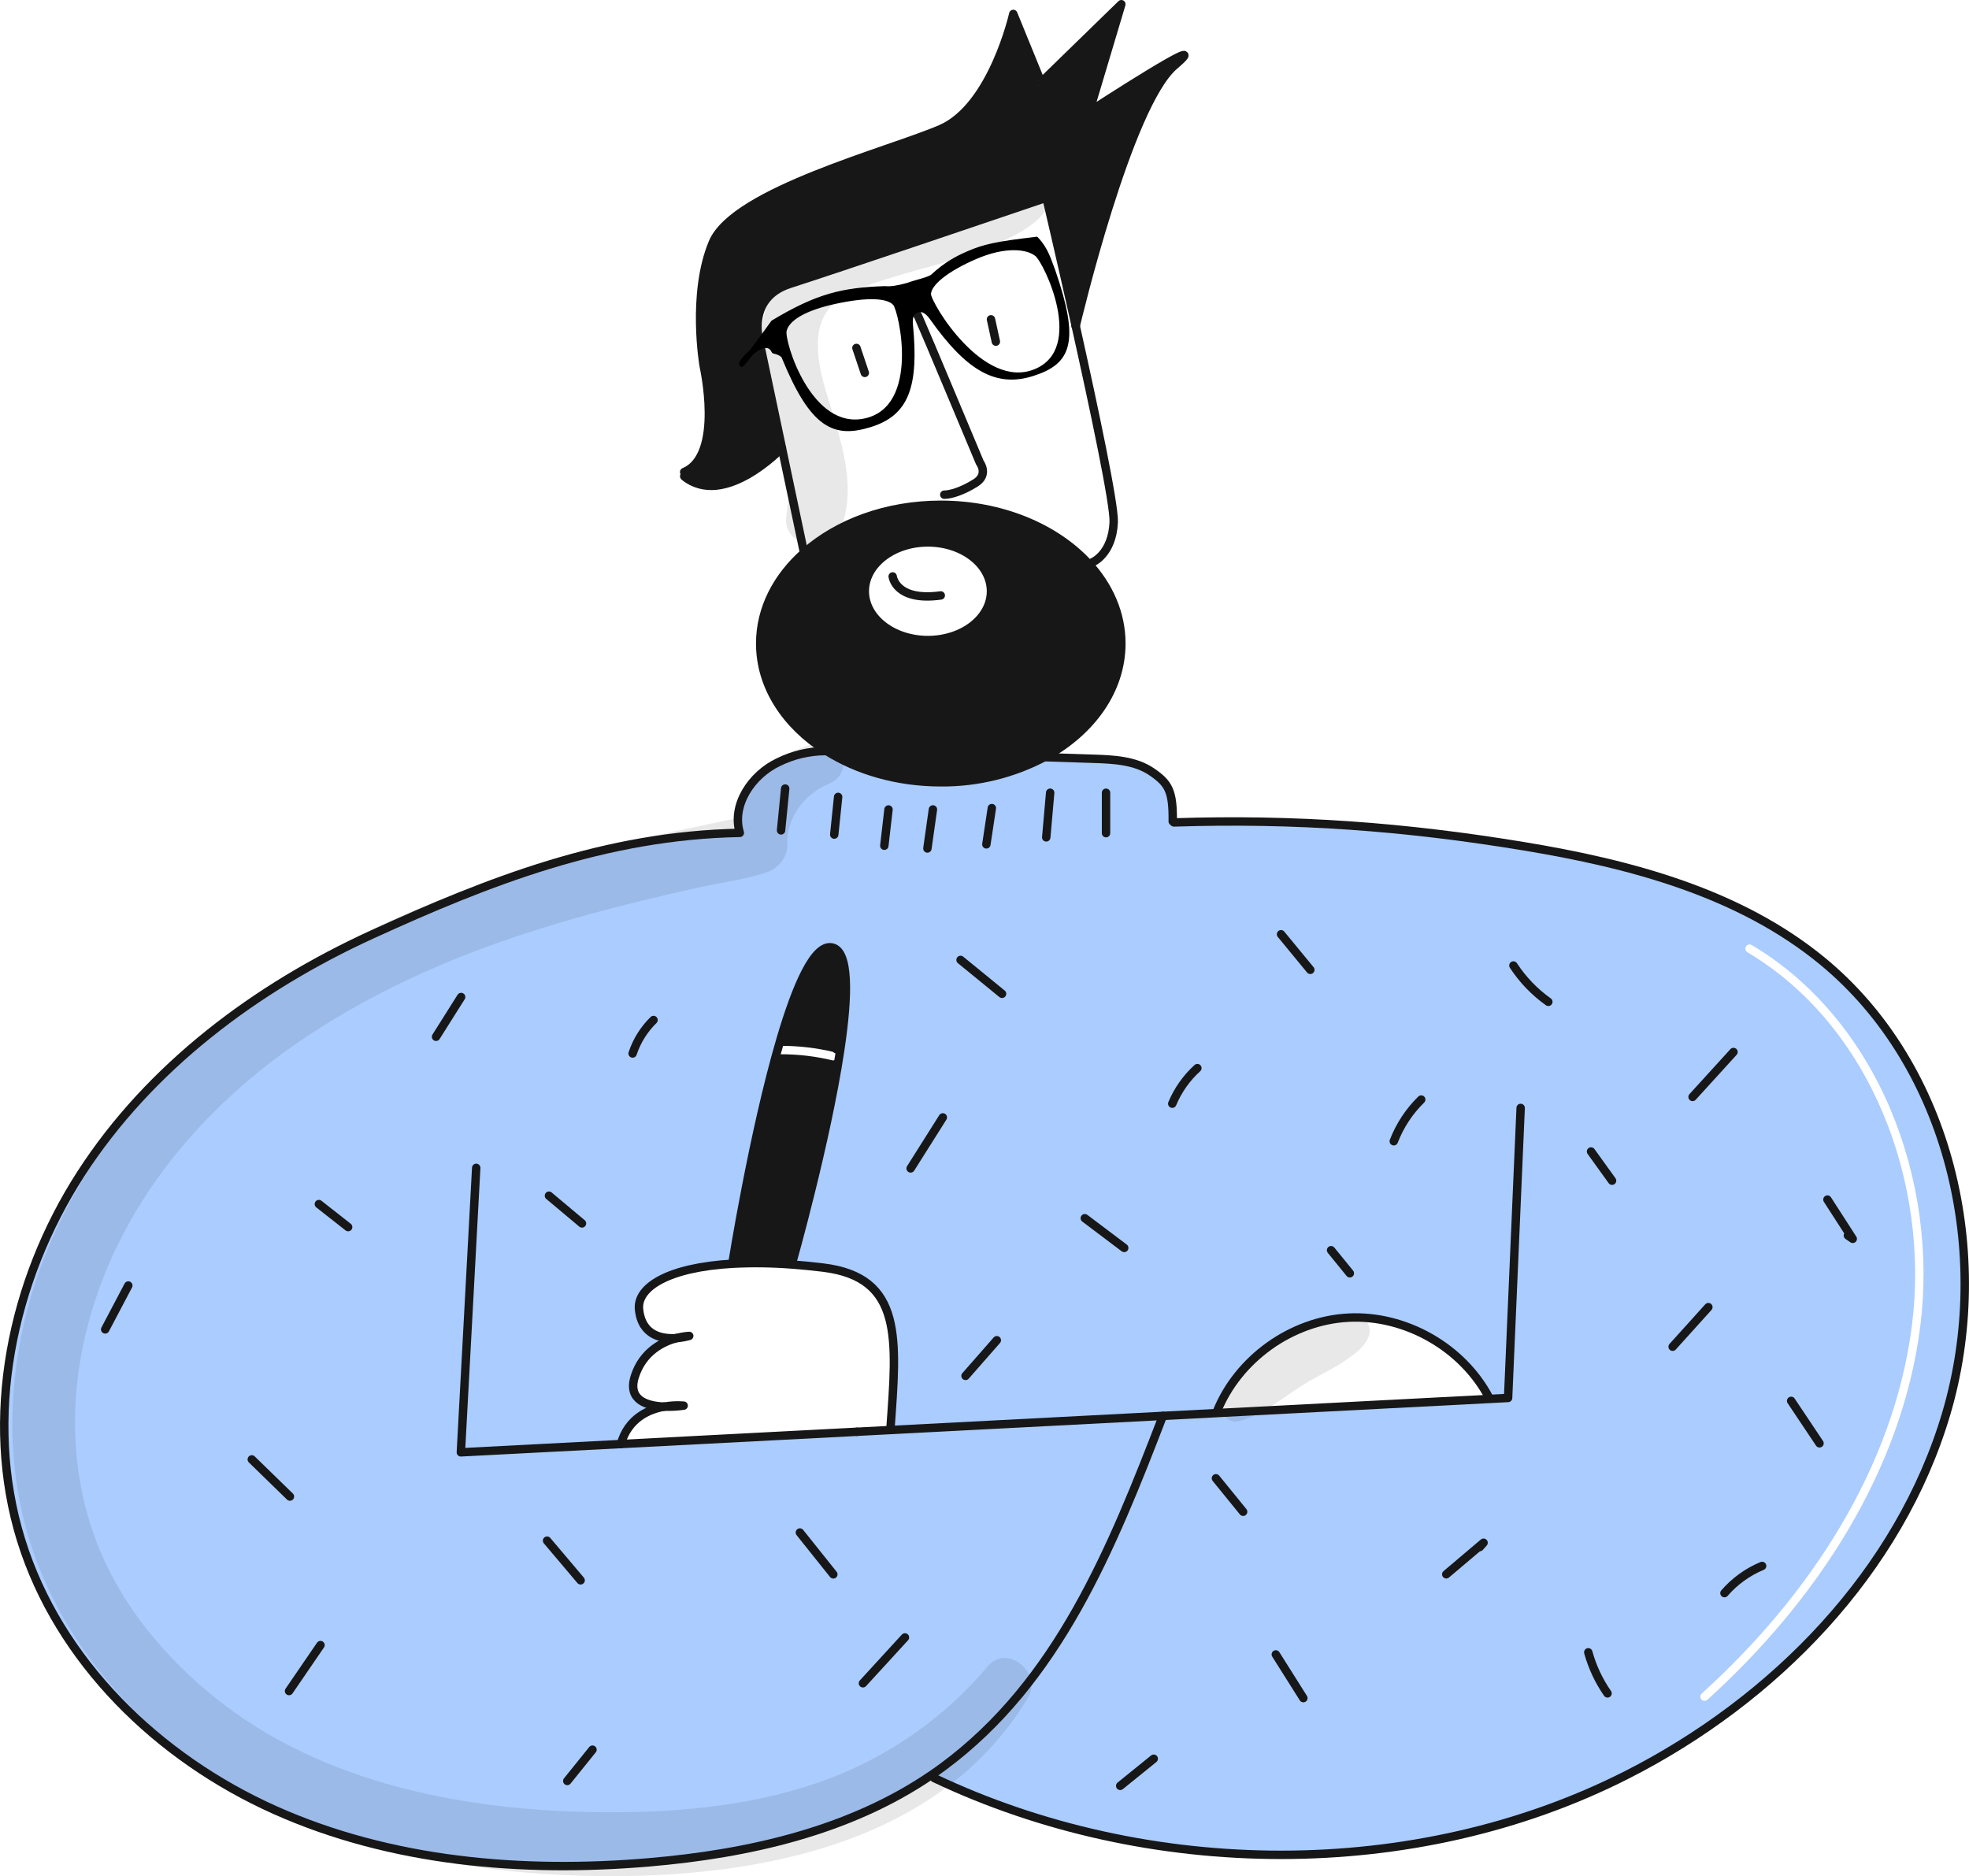 <?xml version="1.0" encoding="UTF-8" standalone="no"?>
<svg
   width="702.25"
   height="669.161"
   viewBox="0 0 702.25 669.161"
   fill="none"
   version="1.1"
   id="svg820"
   sodipodi:docname="front_image.svg"
   inkscape:version="1.2.2 (b0a84865, 2022-12-01)"
   xmlns:inkscape="http://www.inkscape.org/namespaces/inkscape"
   xmlns:sodipodi="http://sodipodi.sourceforge.net/DTD/sodipodi-0.dtd"
   xmlns="http://www.w3.org/2000/svg"
   xmlns:svg="http://www.w3.org/2000/svg">
  <sodipodi:namedview
     id="namedview822"
     pagecolor="#ffffff"
     bordercolor="#000000"
     borderopacity="0.25"
     inkscape:showpageshadow="2"
     inkscape:pageopacity="0.0"
     inkscape:pagecheckerboard="0"
     inkscape:deskcolor="#d1d1d1"
     showgrid="false"
     inkscape:zoom="0.57969045"
     inkscape:cx="389.86324"
     inkscape:cy="273.42179"
     inkscape:window-width="1309"
     inkscape:window-height="661"
     inkscape:window-x="0"
     inkscape:window-y="38"
     inkscape:window-maximized="0"
     inkscape:current-layer="g813" />
  <g
     clip-path="url(#clip0_435_1378)"
     id="g813"
     transform="translate(-150.485,-248.486)">
    <path
       fill-rule="evenodd"
       clip-rule="evenodd"
       d="m 432.899,699.288 c 0,0 12.313,-43.367 17.259,-76.367 l -1.364,-0.201 c -5.379,-11.478 -18.924,-3.794 -19.424,-3.509 l -0.465,-0.138 c -0.263,0.894 -0.525,1.799 -0.784,2.712 0.247,-0.179 0.55,-0.285 0.878,-0.285 6.398,-0.003 12.774,0.748 18.996,2.236 0.806,0.193 1.303,1.002 1.11,1.808 -0.193,0.806 -1.002,1.303 -1.808,1.11 -5.993,-1.434 -12.134,-2.157 -18.296,-2.154 -0.624,0 -1.159,-0.38 -1.385,-0.922 -9.142,32.806 -15.917,75.413 -15.917,75.413 l 0.011,0.222 c 7.055,-0.364 14.125,-0.272 21.168,0.275 z"
       fill="#171717"
       id="path561" />
    <path
       fill-rule="evenodd"
       clip-rule="evenodd"
       d="m 681.584,747.015 0.021,0.422 -97.134,5.04 -0.021,-0.4 c 7.536,-18.886 26.643,-32.573 46.945,-33.629 20.302,-1.056 40.73,10.567 50.189,28.567 z M 248.438,894.031 c 41.449,18.547 88.224,22.542 133.467,18.685 h 0.003 c 35.499,-3.023 71.654,-11.203 100.938,-31.261 l 0.825,1.205 c 76.356,36.249 171.566,37.147 246.939,-1.1 52.62,-26.696 97.318,-72.386 114.026,-128.979 16.708,-56.593 1.458,-123.66 -44.07,-161.209 -29.697,-24.487 -68.504,-34.759 -106.476,-41.037 -42.633,-7.038 -81.725,-9.902 -124.907,-8.518 l -0.444,-0.38 c 0.116,-10.812 -1.449,-13.528 -7.43,-17.628 -5.981,-4.1 -13.675,-4.468 -20.914,-4.7 l -16.593,-0.539 -0.211,-0.37 c -11.543,6.217 -24.47,9.416 -37.581,9.3 -15.588,0 -29.877,-4.249 -41.016,-11.34 l -0.137,0.211 c -5.83,0.021 -11.578,1.381 -16.8,3.974 -9.427,4.46 -16.751,15.219 -13.718,25.195 -48.011,0.877 -89.757,17.321 -131.121,36.228 -41.364,18.907 -79.336,47.252 -103.971,85.487 -24.635,38.235 -34.717,86.978 -21.274,130.435 13.411,43.383 49.016,77.794 90.465,96.341 z m 201.721,-271.11 c -4.946,32.995 -17.259,76.367 -17.259,76.367 l -0.018,0.205 c 3.551,0.265 7.271,0.624 11.171,1.1 27.894,3.4 26.389,24.366 24.18,55.149 -0.056,0.778 -0.113,1.561 -0.169,2.351 l 0.021,0.434 -12,0.623 -84.166,4.375 c 2.6,-9.215 9.871,-12.337 15.43,-13.337 -5.971,-0.252 -13.2,-2.229 -10.442,-10.8 2.875,-8.951 10.061,-12.354 14.828,-13.643 -4.978,0.348 -12.365,-0.772 -13.337,-10.231 -0.814,-7.877 10.304,-14.979 33.311,-16.3 l -0.011,-0.222 c 0,0 7.419,-46.659 17.206,-79.918 5.613,-19.097 12,-33.776 18.2,-32.687 6.32,1.109 5.982,17.004 3.055,36.534 z m 325.095,-37.372 c -0.712,-0.424 -1.633,-0.19 -2.056,0.522 -0.424,0.712 -0.19,1.633 0.522,2.056 43.956,26.141 65.11,81.988 58.67,132.984 -6.44,50.989 -36.694,96.751 -74.978,131.396 -0.614,0.556 -0.661,1.504 -0.105,2.118 0.556,0.615 1.504,0.662 2.118,0.106 38.627,-34.955 69.384,-81.326 75.941,-133.244 6.556,-51.912 -14.916,-109.06 -60.112,-135.938 z"
       fill="#fafafa"
       id="path565"
       style="fill:#aaccff" />
    <path
       d="m 522.77,320.162 c -13.665,4.639 -76.768,26.04 -91.384,30.69 -16.413,5.221 -10.7,21.887 -10.7,21.887 l 7.747,36.683 c 0,0 -20.672,21.75 -34.854,10.061 v -1.49 c 14.182,-5.971 6.964,-37.792 6.964,-37.792 0,0 -4.466,-25.618 3.234,-44.018 7.7,-18.4 62.913,-32.582 81.313,-40.529 18.4,-7.947 25.861,-41.037 25.861,-41.037 l 9.944,24.371 28.6,-27.848 -11.435,38.289 c 0,0 47,-30.585 30.342,-16.412 -16.55,14.087 -34.928,91.807 -35.182,92.885 -5.443,-24.413 -10.45,-45.74 -10.45,-45.74 z"
       fill="#171717"
       id="path567" />
    <path
       d="m 538.541,449.358 c 7.483,8.084 11.879,17.976 11.879,28.65 0,16.55 -10.579,31.209 -26.822,40.192 -11.543,6.217 -24.47,9.416 -37.581,9.3 -15.588,0 -29.877,-4.249 -41.016,-11.34 -14.288,-9.078 -23.388,-22.8 -23.388,-38.152 0,-12.481 6.014,-23.895 15.948,-32.592 11.805,-10.357 29.137,-16.889 48.456,-16.889 21.676,0 40.846,8.223 52.524,20.831 z m -34.621,10.008 c 0,-9.617 -10.072,-17.417 -22.5,-17.417 -12.428,0 -22.5,7.8 -22.5,17.417 0,9.617 10.071,17.406 22.5,17.406 12.429,0 22.5,-7.8 22.5,-17.406 z"
       fill="#171717"
       id="path569" />
    <path
       d="m 447.1,586.387 c 6.32,1.109 5.982,17 3.055,36.534 l -1.364,-0.2 c -5.379,-11.478 -18.928,-3.794 -19.424,-3.509 l -0.465,-0.138 C 434.517,599.977 440.9,585.3 447.1,586.387 Z"
       fill="#171717"
       id="path571" />
    <path
       d="m 444.864,516.371 c -5.83,0.021 -11.578,1.381 -16.8,3.974 -9.427,4.46 -16.751,15.219 -13.718,25.195 -48.011,0.877 -89.756,17.332 -131.121,36.228 -41.365,18.896 -79.336,47.251 -103.971,85.487 -24.635,38.236 -34.717,86.978 -21.274,130.435 13.411,43.383 49.016,77.783 90.465,96.341 41.449,18.558 88.224,22.542 133.467,18.685 35.5,-3.023 71.654,-11.2 100.938,-31.262 1.395,-0.94 2.769,-1.923 4.122,-2.927 40.868,-30.257 60,-77.593 78.259,-125.045"
       stroke="#171717"
       stroke-width="3"
       stroke-linecap="round"
       stroke-linejoin="round"
       id="path579" />
    <path
       d="m 568.746,541.439 c 0.116,-10.812 -1.459,-13.528 -7.43,-17.628 -5.971,-4.1 -13.675,-4.471 -20.914,-4.7 l -16.593,-0.539"
       stroke="#171717"
       stroke-width="3"
       stroke-linecap="round"
       stroke-linejoin="round"
       id="path581" />
    <path
       d="m 569.191,541.819 c 43.182,-1.384 82.274,1.48 124.907,8.518 37.972,6.278 76.779,16.55 106.476,41.037 45.528,37.549 60.778,104.616 44.07,161.209 -16.708,56.593 -61.413,102.28 -114.033,128.976 -75.373,38.247 -170.583,37.349 -246.939,1.1"
       stroke="#171717"
       stroke-width="3"
       stroke-linecap="round"
       stroke-linejoin="round"
       id="path583" />
    <path
       d="m 456.088,759.147 11.995,-0.623 97.145,-5.042 19.244,-1.003 97.134,-5.041 6.743,-0.349 4.481,-103.443"
       stroke="#171717"
       stroke-width="3"
       stroke-linecap="round"
       stroke-linejoin="round"
       id="path585" />
    <path
       d="m 387.352,750.186 c -5.559,1 -12.83,4.122 -15.43,13.337"
       stroke="#171717"
       stroke-width="3"
       stroke-linecap="round"
       stroke-linejoin="round"
       id="path587" />
    <path
       d="m 387.352,750.185 c 2.327,0.089 4.658,-0.031 6.964,-0.359 -2.328,-0.182 -4.668,-0.061 -6.964,0.359 z"
       stroke="#171717"
       stroke-width="3"
       stroke-linecap="round"
       stroke-linejoin="round"
       id="path589" />
    <path
       d="m 391.738,725.74 c -4.767,1.289 -11.953,4.692 -14.828,13.643 -2.758,8.571 4.471,10.548 10.442,10.8"
       stroke="#171717"
       stroke-width="3"
       stroke-linecap="round"
       stroke-linejoin="round"
       id="path591" />
    <path
       d="m 391.736,725.741 c 1.544,-0.107 3.074,-0.369 4.565,-0.782 -1.544,0.101 -3.074,0.363 -4.565,0.782 z"
       stroke="#171717"
       stroke-width="3"
       stroke-linecap="round"
       stroke-linejoin="round"
       id="path593" />
    <path
       d="m 468.062,758.089 c 2.283,-32.064 4.587,-54.014 -24.011,-57.5 -3.9,-0.476 -7.62,-0.835 -11.171,-1.1 -7.043,-0.547 -14.113,-0.639 -21.168,-0.275 -23.007,1.321 -34.125,8.423 -33.311,16.3 0.972,9.459 8.359,10.579 13.337,10.231"
       stroke="#171717"
       stroke-width="3"
       stroke-linecap="round"
       stroke-linejoin="round"
       id="path595" />
    <path
       d="m 320.327,665.025 -5.475,101.456 57.069,-2.96 84.166,-4.375"
       stroke="#171717"
       stroke-width="3"
       stroke-linecap="round"
       stroke-linejoin="round"
       id="path597" />
    <path
       d="m 584.449,752.076 c 7.536,-18.886 26.643,-32.572 46.945,-33.629 20.302,-1.057 40.73,10.569 50.189,28.567"
       stroke="#171717"
       stroke-width="3"
       stroke-linecap="round"
       stroke-linejoin="round"
       id="path599" />
    <path
       d="m 538.541,449.358 c 7.483,8.084 11.879,17.976 11.879,28.65 0,16.55 -10.579,31.209 -26.822,40.192 -11.543,6.217 -24.47,9.416 -37.581,9.3 -15.588,0 -29.877,-4.249 -41.016,-11.34 -14.288,-9.078 -23.388,-22.8 -23.388,-38.152 0,-12.481 6.014,-23.895 15.948,-32.592 11.805,-10.357 29.137,-16.889 48.456,-16.889 21.676,0 40.846,8.223 52.524,20.831 z"
       stroke="#171717"
       stroke-width="3"
       stroke-linecap="round"
       stroke-linejoin="round"
       id="path601" />
    <path
       d="m 503.92,459.366 c 0,9.606 -10.072,17.406 -22.5,17.406 -12.428,0 -22.5,-7.8 -22.5,-17.406 0,-9.606 10.071,-17.417 22.5,-17.417 12.429,0 22.5,7.8 22.5,17.417 z"
       stroke="#171717"
       stroke-width="3"
       stroke-linecap="round"
       stroke-linejoin="round"
       id="path603" />
    <path
       d="m 437.076,444.844 -7.715,-36.577 -7.747,-36.683 c 0,0 -5.717,-16.666 10.7,-21.887 14.616,-4.65 77.719,-26.051 91.384,-30.69 l 2.61,-0.888"
       stroke="#171717"
       stroke-width="3"
       stroke-linecap="round"
       stroke-linejoin="round"
       id="path605" />
    <path
       d="m 534.145,364.748 c -5.443,-24.413 -10.452,-45.74 -10.452,-45.74"
       stroke="#171717"
       stroke-width="3"
       stroke-linecap="round"
       stroke-linejoin="round"
       id="path607" />
    <path
       d="m 540.137,449.019 c 0,0 7.048,-2.842 7.556,-14.277 0.274,-6.267 -6.953,-40.393 -13.548,-69.984"
       stroke="#171717"
       stroke-width="3"
       stroke-linecap="round"
       stroke-linejoin="round"
       id="path609" />
    <path
       d="m 475.639,355.852 c 0,0 3.317,-2.649 0.453,-0.165 -2.864,2.484 -0.263,0.849 1.967,5.825 2.23,4.976 21.887,51.964 21.887,51.964 0,0 3.234,4.228 -1.49,7.218 -4.724,2.99 -8.952,4.228 -11.192,4.228"
       stroke="#171717"
       stroke-width="3"
       stroke-linecap="round"
       stroke-linejoin="round"
       id="path611"
       sodipodi:nodetypes="csscsc" />
    <path
       d="m 458.921,381.487 -2.991,-8.909"
       stroke="#171717"
       stroke-width="3"
       stroke-linecap="round"
       stroke-linejoin="round"
       id="path613" />
    <path
       d="m 505.663,370.337 -1.743,-7.958"
       stroke="#171717"
       stroke-width="3"
       stroke-linecap="round"
       stroke-linejoin="round"
       id="path615" />
    <path
       d="m 468.863,454.082 c 0,0 0.994,9 17.153,6.774"
       stroke="#171717"
       stroke-width="3"
       stroke-linecap="round"
       stroke-linejoin="round"
       id="path617" />
    <path
       d="m 429.36,408.268 c 0,0 -20.672,21.75 -34.854,10.061"
       stroke="#171717"
       stroke-width="3"
       stroke-linecap="round"
       stroke-linejoin="round"
       id="path619" />
    <path
       d="m 534.145,364.758 v -0.01 c 0.254,-1.078 18.632,-78.8 35.182,-92.885 16.656,-14.173 -30.342,16.412 -30.342,16.412 l 11.435,-38.289 -28.6,27.848 -9.944,-24.371 c 0,0 -7.462,33.079 -25.861,41.037 -18.399,7.958 -73.6,22.13 -81.313,40.529 -7.713,18.399 -3.234,44.018 -3.234,44.018 0,0 7.218,31.821 -6.964,37.792"
       stroke="#171717"
       stroke-width="3"
       stroke-linecap="round"
       stroke-linejoin="round"
       id="path621" />
    <path
       d="m 411.699,698.992 c 0,0 7.419,-46.659 17.206,-79.918 5.611,-19.1 12,-33.776 18.2,-32.687 6.32,1.109 5.982,17 3.055,36.534 -4.946,33 -17.259,76.367 -17.259,76.367"
       stroke="#171717"
       stroke-width="3"
       stroke-linecap="round"
       stroke-linejoin="round"
       id="path629" />
    <path
       d="m 429.359,619.223 0.011,-0.01 c 0.5,-0.285 14.045,-7.969 19.424,3.509"
       stroke="#171717"
       stroke-width="3"
       stroke-linecap="round"
       stroke-linejoin="round"
       id="path631" />
    <path
       d="m 429.049,544.651 1.476,-14.922"
       stroke="#171717"
       stroke-width="3"
       stroke-linecap="round"
       stroke-linejoin="round"
       id="path661" />
    <path
       d="m 448.018,546.149 1.391,-13.438"
       stroke="#171717"
       stroke-width="3"
       stroke-linecap="round"
       stroke-linejoin="round"
       id="path663" />
    <path
       d="m 465.879,550.123 1.492,-12.93"
       stroke="#171717"
       stroke-width="3"
       stroke-linecap="round"
       stroke-linejoin="round"
       id="path665" />
    <path
       d="m 481.246,551.112 1.966,-13.928"
       stroke="#171717"
       stroke-width="3"
       stroke-linecap="round"
       stroke-linejoin="round"
       id="path667" />
    <path
       d="m 502.277,549.641 1.951,-12.936"
       stroke="#171717"
       stroke-width="3"
       stroke-linecap="round"
       stroke-linejoin="round"
       id="path669" />
    <path
       d="m 523.631,547.146 1.4,-15.923"
       stroke="#171717"
       stroke-width="3"
       stroke-linecap="round"
       stroke-linejoin="round"
       id="path671" />
    <path
       d="M 544.953,545.649 V 531.227"
       stroke="#171717"
       stroke-width="3"
       stroke-linecap="round"
       stroke-linejoin="round"
       id="path673" />
    <path
       d="m 809.537,689.131 1.728,1.205 -9.023,-14"
       stroke="#171717"
       stroke-width="3"
       stroke-linecap="round"
       stroke-linejoin="round"
       id="path675" />
    <path
       d="m 747.037,728.817 12.742,-14.12"
       stroke="#171717"
       stroke-width="3"
       stroke-linecap="round"
       stroke-linejoin="round"
       id="path677" />
    <path
       d="m 754.15,639.727 14.592,-16.028"
       stroke="#171717"
       stroke-width="3"
       stroke-linecap="round"
       stroke-linejoin="round"
       id="path679" />
    <path
       d="m 725.43,669.594 -7.5,-10.414"
       stroke="#171717"
       stroke-width="3"
       stroke-linecap="round"
       stroke-linejoin="round"
       id="path681" />
    <path
       d="m 702.7,605.8 c -4.922,-3.503 -9.145,-7.897 -12.45,-12.954"
       stroke="#171717"
       stroke-width="3"
       stroke-linecap="round"
       stroke-linejoin="round"
       id="path683" />
    <path
       d="m 647.58,655.531 c 2.161,-5.601 5.5,-10.673 9.789,-14.873"
       stroke="#171717"
       stroke-width="3"
       stroke-linecap="round"
       stroke-linejoin="round"
       id="path685" />
    <path
       d="M 617.813,594.387 607.369,581.705"
       stroke="#171717"
       stroke-width="3"
       stroke-linecap="round"
       stroke-linejoin="round"
       id="path687" />
    <path
       d="m 568.576,642.131 c 2.018,-4.832 5.074,-9.162 8.952,-12.682"
       stroke="#171717"
       stroke-width="3"
       stroke-linecap="round"
       stroke-linejoin="round"
       id="path689" />
    <path
       d="m 551.44,693.577 -14.057,-10.6"
       stroke="#171717"
       stroke-width="3"
       stroke-linecap="round"
       stroke-linejoin="round"
       id="path691" />
    <path
       d="m 631.908,702.62 -6.689,-8.225"
       stroke="#171717"
       stroke-width="3"
       stroke-linecap="round"
       stroke-linejoin="round"
       id="path693" />
    <path
       d="M 494.846,739.218 506.001,726.5"
       stroke="#171717"
       stroke-width="3"
       stroke-linecap="round"
       stroke-linejoin="round"
       id="path695" />
    <path
       d="m 475.262,665.215 11.482,-18.19"
       stroke="#171717"
       stroke-width="3"
       stroke-linecap="round"
       stroke-linejoin="round"
       id="path697" />
    <path
       d="m 507.866,602.94 -14.8,-12.086"
       stroke="#171717"
       stroke-width="3"
       stroke-linecap="round"
       stroke-linejoin="round"
       id="path699" />
    <path
       d="m 376.109,624.227 c 1.501,-4.516 4.059,-8.608 7.46,-11.936"
       stroke="#171717"
       stroke-width="3"
       stroke-linecap="round"
       stroke-linejoin="round"
       id="path701" />
    <path
       d="M 358.052,684.835 346.27,674.953"
       stroke="#171717"
       stroke-width="3"
       stroke-linecap="round"
       stroke-linejoin="round"
       id="path703" />
    <path
       d="m 306,618.268 8.945,-14.178"
       stroke="#171717"
       stroke-width="3"
       stroke-linecap="round"
       stroke-linejoin="round"
       id="path705" />
    <path
       d="m 274.653,686.145 -10.444,-8.206"
       stroke="#171717"
       stroke-width="3"
       stroke-linecap="round"
       stroke-linejoin="round"
       id="path707" />
    <path
       d="m 188,722.637 8.243,-15.647"
       stroke="#171717"
       stroke-width="3"
       stroke-linecap="round"
       stroke-linejoin="round"
       id="path709" />
    <path
       d="m 253.885,782.254 -13.6,-13.246"
       stroke="#171717"
       stroke-width="3"
       stroke-linecap="round"
       stroke-linejoin="round"
       id="path711" />
    <path
       d="m 253.57,851.623 11.22,-16.391"
       stroke="#171717"
       stroke-width="3"
       stroke-linecap="round"
       stroke-linejoin="round"
       id="path713" />
    <path
       d="M 357.564,812.129 345.6,797.982"
       stroke="#171717"
       stroke-width="3"
       stroke-linecap="round"
       stroke-linejoin="round"
       id="path715" />
    <path
       d="M 352.807,883.692 361.8,872.535"
       stroke="#171717"
       stroke-width="3"
       stroke-linecap="round"
       stroke-linejoin="round"
       id="path717" />
    <path
       d="M 447.693,810.007 435.764,795.082"
       stroke="#171717"
       stroke-width="3"
       stroke-linecap="round"
       stroke-linejoin="round"
       id="path719" />
    <path
       d="M 458.254,848.85 473.237,832.5"
       stroke="#171717"
       stroke-width="3"
       stroke-linecap="round"
       stroke-linejoin="round"
       id="path721" />
    <path
       d="m 593.85,787.674 -9.7,-11.938"
       stroke="#171717"
       stroke-width="3"
       stroke-linecap="round"
       stroke-linejoin="round"
       id="path723" />
    <path
       d="m 550.012,885.434 11.957,-9.672"
       stroke="#171717"
       stroke-width="3"
       stroke-linecap="round"
       stroke-linejoin="round"
       id="path725" />
    <path
       d="m 615.335,854.146 -9.829,-15.584"
       stroke="#171717"
       stroke-width="3"
       stroke-linecap="round"
       stroke-linejoin="round"
       id="path727" />
    <path
       d="m 666.301,809.982 13.3,-11.257 -1.369,1.559"
       stroke="#171717"
       stroke-width="3"
       stroke-linecap="round"
       stroke-linejoin="round"
       id="path729" />
    <path
       d="m 723.812,852.456 c -3.097,-4.459 -5.418,-9.41 -6.865,-14.644"
       stroke="#171717"
       stroke-width="3"
       stroke-linecap="round"
       stroke-linejoin="round"
       id="path731" />
    <path
       d="m 765.521,816.7 c 3.661,-4.234 8.259,-7.555 13.428,-9.7"
       stroke="#171717"
       stroke-width="3"
       stroke-linecap="round"
       stroke-linejoin="round"
       id="path733" />
    <path
       d="m 799.421,763.261 -10.12,-15.134"
       stroke="#171717"
       stroke-width="3"
       stroke-linecap="round"
       stroke-linejoin="round"
       id="path735" />
    <g
       opacity="0.1"
       id="g803">
      <path
         d="m 442.21,513.522 c -15.812,3.173 -28.36,17.851 -31.23,33.485 l 9.951,-7.576 c -7.654,0.548 -15.329,2.555 -22.84,4.092 -7.28,1.49 -14.543,3.051 -21.773,4.77 -14.431,3.432 -28.766,7.291 -42.888,11.836 -26.783,8.619 -53.022,19.664 -77.006,34.466 -44.688,27.579 -82.224,68.672 -96.012,120.289 -6.988,26.16 -7.67,54.4 -0.141,80.524 6.874,23.855 20.515,45.417 38,62.921 39.74,39.79 95.752,55.876 150.645,58.783 60.133,3.183 134.526,-6.592 168.269,-63.267 5.163,-8.671 -7.569,-19.236 -14.356,-11.077 -14.969,17.724 -34.151,31.404 -55.785,39.782 -25.609,9.751 -52.971,12.4 -80.185,12.3 -48.925,-0.179 -101.229,-9.693 -140.207,-41.3 -17.221,-13.964 -31.92,-31.5 -40.538,-52.088 -8.882,-21.215 -10.854,-45.167 -7.008,-67.749 8.083,-47.463 38.45,-86.443 77.473,-113.309 23.248,-16 48.915,-27.985 75.576,-37.091 14.911,-5.094 30.092,-9.367 45.39,-13.128 7.512,-1.846 15.045,-3.605 22.6,-5.277 7.752,-1.728 16,-2.739 23.534,-5.209 4.267,-1.4 7.671,-5.276 7.576,-9.951 -0.2,-9.736 5.975,-17.979 14.947,-21.764 8.717,-3.677 5.733,-16.415 -3.988,-14.464 z"
         fill="#171717"
         id="path801" />
    </g>
    <g
       opacity="0.1"
       id="g807">
      <path
         d="m 592.789,755.255 c 9.108,-2.572 16.488,-9.427 24.608,-14.138 4.02,-2.331 8.286,-4.334 12.153,-6.912 3.518,-2.345 8.329,-5.553 9.307,-9.861 0.265,-1.047 0.189,-2.151 -0.218,-3.151 -0.407,-1 -1.124,-1.844 -2.044,-2.407 -4.025,-2.316 -9.144,-0.841 -13.381,0.392 -5.046,1.469 -9.879,4.683 -14.256,7.5 -8.215,5.287 -18.262,11.213 -22.522,20.313 -1.99,4.252 1.307,9.688 6.353,8.263 z"
         fill="#171717"
         id="path805" />
    </g>
    <g
       opacity="0.1"
       id="g811">
      <path
         d="m 519.569,313.583 c -7.194,0.874 -14.027,4.722 -20.988,6.758 -7.316,2.14 -14.83,3.7 -22.25,5.439 -14.745,3.459 -31.565,6.721 -43.147,17.186 -12.023,10.864 -12.774,28.033 -10.025,42.905 1.465,7.922 4.332,15.475 6.43,23.233 1.144,3.795 1.899,7.695 2.254,11.642 0.26,4.278 -0.548,8.243 -0.972,12.479 -0.978,9.762 15,14.284 18.955,5.134 6.914,-16.014 0.3,-33.378 -4.41,-49.06 -3.048,-10.156 -6.579,-24.9 2.879,-32.85 4.979,-4.187 11.9,-6.34 17.981,-8.3 6.79,-2.192 13.707,-3.958 20.578,-5.872 6.993,-1.962 13.827,-4.453 20.443,-7.449 6.2,-2.792 13.722,-6.637 17.089,-12.847 1.806,-3.331 -0.371,-8.934 -4.817,-8.394 z"
         fill="#171717"
         id="path809" />
    </g>
    <g
       id="notion-avatar-glasses"
       transform="matrix(0.309,-0.104,0.162,0.455,185.012,163.238)">
      <!--?xml version="1.0" encoding="UTF-8"?-->
      <title
         id="title373">Glasses/ 2</title>
      <g
         id="Glasses/-2"
         stroke="none"
         stroke-width="1"
         fill="none"
         fill-rule="evenodd"
         stroke-linecap="round"
         stroke-linejoin="round">
        <path
           d="m 619.403,555.365 c 5.095,1.617 13.094,2.608 23.998,2.973 l 0.738,-0.01 c 10.513,-0.159 23.547,1.15 28.446,-0.325 17.491,-5.264 31.256,-6.821 44.596,-7.591 18.885,-1.091 32.911,-0.182 75.105,5.907 l 1.149,0.075 c 6.195,9.246 5.109,17.114 5.48,25.906 -0.92,54.618 -16.259,67.176 -59.272,66.715 -41.425,-0.444 -65.081,-18.057 -83.777,-62.673 -2.451,-5.848 -6.327,-8.861 -11.63,-9.039 l -0.34,-0.008 c -5.477,-0.059 -9.312,2.873 -11.504,8.796 -16.375,44.24 -36.643,60.864 -78.068,60.421 -43.013,-0.461 -61.498,-12.862 -65.273,-67.53 -0.153,-2.214 -2.949,-4.473 -8.39,-6.779 -4.077,-22.752 -89.37,28.563 9.968,-19.438 55.622,-8.233 83.998,-6.52 128.773,2.6 z m -56.874,-3.394 c -34.096,-2.595 -55.634,0.622 -62.472,8.353 -6.838,7.731 -11.519,78.928 50.776,82.939 62.295,4.012 76.149,-67.656 72.424,-75.5 -3.725,-7.844 -26.631,-13.198 -60.728,-15.793 z m 161.34,1.728 c -33.98,1.866 -58.426,7.647 -61.743,15.416 -3.317,7.768 19.165,82.325 81.285,79.646 62.12,-2.679 51.135,-74.624 43.889,-82.505 -7.246,-7.882 -29.45,-14.422 -63.43,-12.556 z"
           id="path375"
           stroke="#000000"
           stroke-width="4.194"
           fill="#000000"
           sodipodi:nodetypes="cccsscccssccssscccssssssssss" />
      </g>
    </g>
  </g>
  <defs
     id="defs818">
    <clipPath
       id="clip0_435_1378">
      <rect
         width="884"
         height="875"
         fill="#ffffff"
         transform="translate(38,43)"
         id="rect815"
         x="0"
         y="0" />
    </clipPath>
  </defs>
</svg>
